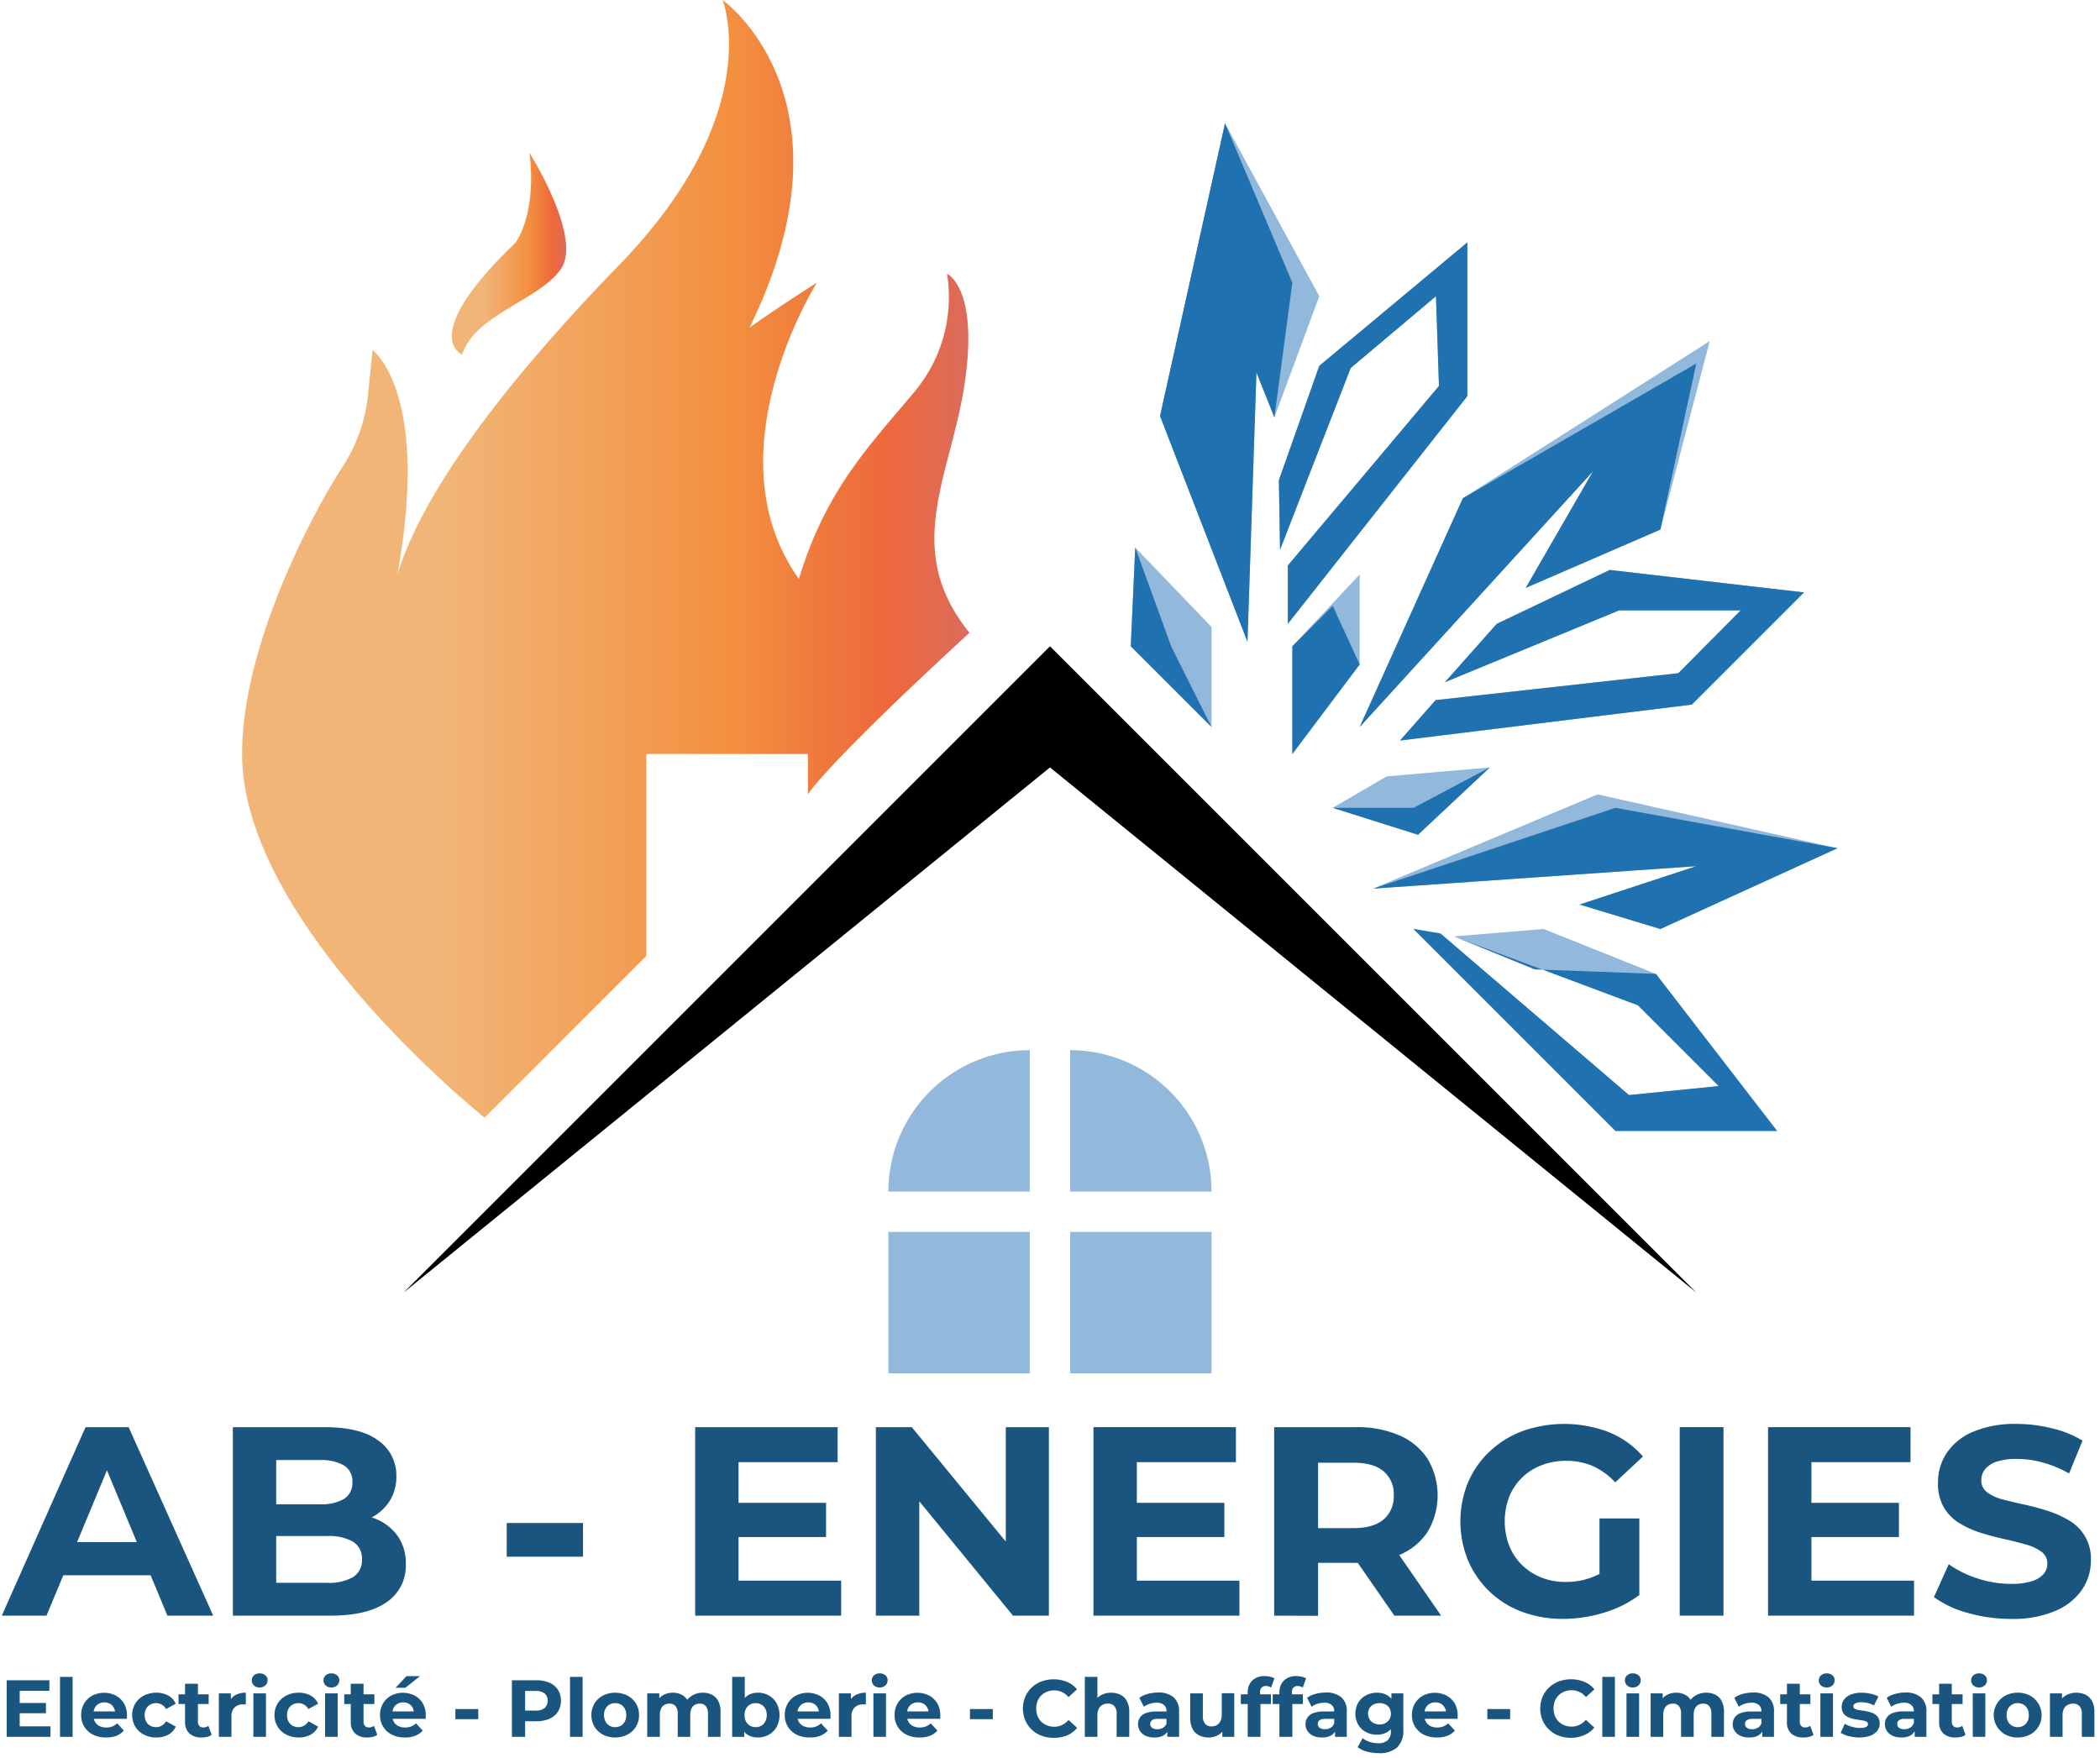 <?xml version="1.0" encoding="UTF-8"?>
<svg xmlns="http://www.w3.org/2000/svg" xmlns:xlink="http://www.w3.org/1999/xlink" viewBox="0 0 467.89 391.66">
  <defs>
    <style>.cls-1{fill:url(#linear-gradient);}.cls-2{fill:url(#linear-gradient-2);}.cls-3{fill:#92b8db;}.cls-4{fill:#1f71b0;}.cls-5{fill:#19557f;}</style>
    <linearGradient id="linear-gradient" x1="53.94" y1="124.5" x2="215.94" y2="124.5" gradientUnits="userSpaceOnUse">
      <stop offset="0" stop-color="#f1b577"></stop>
      <stop offset="0.01" stop-color="#f1b577"></stop>
      <stop offset="0.28" stop-color="#f1b577"></stop>
      <stop offset="0.67" stop-color="#f3903f"></stop>
      <stop offset="0.89" stop-color="#ed683c"></stop>
      <stop offset="1" stop-color="#db6b5c"></stop>
    </linearGradient>
    <linearGradient id="linear-gradient-2" x1="100.68" y1="56.5" x2="126.16" y2="56.5" xlink:href="#linear-gradient"></linearGradient>
  </defs>
  <g id="Layer_2" data-name="Layer 2">
    <g id="Feu_GRP" data-name="Feu GRP">
      <path class="cls-1" d="M107.94,249s-54-43-54-81c0-25.34,17-55.78,22.34-63.93A36,36,0,0,0,82,87.94l1-9.94s13,9.34,5.5,50.17c4-13.34,16.5-35.17,49.5-69.17s23-59,23-59,31,22,6,73c7-5,15-10,15-10s-24,38-4,66c6-20,16-30,26-42a32.86,32.86,0,0,0,7-26s7,3,4,24-14.25,37.06,1,56c-32.49,29.88-36,36-36,36v-9h-36v45l-36,36"></path>
      <path class="cls-2" d="M102.94,79s-10-4,12-25c5-8,3-20,3-20s12,19,7,26S105.94,70,102.94,79Z"></path>
    </g>
    <g id="Froid_GRP" data-name="Froid GRP">
      <polygon class="cls-3" points="269.94 162 251.94 144 252.94 122 269.94 139.71 269.94 162"></polygon>
      <polygon class="cls-3" points="277.94 143 258.46 92.7 272.94 27.46 293.94 66 283.94 93 279.94 83 277.94 143"></polygon>
      <polygon class="cls-3" points="285.2 122.5 284.94 107 293.94 81.52 326.94 54 326.94 88.25 286.94 139 286.94 126 320.61 86 319.94 66 300.94 82 285.2 122.5"></polygon>
      <polygon class="cls-3" points="287.94 144 302.94 128 302.94 148.06 287.94 168 287.94 144"></polygon>
      <polygon class="cls-3" points="354.94 105 302.94 162 325.94 111 380.94 76 369.94 118 339.94 131 354.94 105"></polygon>
      <polygon class="cls-3" points="373.94 150 387.84 136 360.75 136 321.94 152 333.49 139 358.65 127 401.94 132 376.94 157 311.94 165 319.86 156 373.94 150"></polygon>
      <polygon class="cls-3" points="296.94 180 308.94 173 331.94 171 315.94 186 296.94 180"></polygon>
      <polygon class="cls-3" points="377.94 193 305.94 198 355.94 177 409.4 189 369.94 207 351.94 201.55 377.94 193"></polygon>
      <polygon class="cls-3" points="362.94 244 382.94 242 364.94 224 323.94 208.65 343.94 207 368.94 217 395.94 252 359.94 252 314.94 207 320.94 208 362.94 244"></polygon>
    </g>
    <g id="Froid_2_GRP" data-name="Froid 2 GRP">
      <polygon class="cls-4" points="269.94 162 251.94 144 252.94 122 260.94 144 269.94 162"></polygon>
      <polygon class="cls-4" points="277.94 143 258.46 92.7 272.94 27.46 287.94 63 283.94 93 279.94 83 277.94 143"></polygon>
      <polygon class="cls-4" points="285.2 122.5 284.94 107 293.94 81.52 326.94 54 326.94 88.25 286.94 139 286.94 126 320.61 86 319.94 66 300.94 82 285.2 122.5"></polygon>
      <polygon class="cls-4" points="287.94 144 296.94 135 302.94 148.06 287.94 168 287.94 144"></polygon>
      <polygon class="cls-4" points="354.94 105 302.94 162 325.94 111 377.94 81 369.94 118 339.94 131 354.94 105"></polygon>
      <polygon class="cls-4" points="373.94 150 387.84 136 360.75 136 321.94 152 333.49 139 358.65 127 401.94 132 376.94 157 311.94 165 319.86 156 373.94 150"></polygon>
      <polygon class="cls-4" points="296.94 180 314.94 180 331.94 171 315.94 186 296.94 180"></polygon>
      <polygon class="cls-4" points="377.94 193 305.94 198 359.94 180 409.4 189 369.94 207 351.94 201.55 377.94 193"></polygon>
      <polygon class="cls-4" points="362.94 244 382.94 242 364.94 224 323.94 208.65 341.94 216 368.94 217 395.94 252 359.94 252 314.94 207 320.94 208 362.94 244"></polygon>
    </g>
    <polygon points="377.94 288 233.94 171 89.94 288 233.94 144 377.94 288"></polygon>
    <g id="Fenetre_GRP" data-name="Fenetre GRP">
      <path class="cls-3" d="M229.44,234h0a0,0,0,0,1,0,0v31.5a0,0,0,0,1,0,0h-31.5a0,0,0,0,1,0,0v0a31.5,31.5,0,0,1,31.5-31.5Z"></path>
      <path class="cls-3" d="M238.44,234h0a31.5,31.5,0,0,1,31.5,31.5v0a0,0,0,0,1,0,0h-31.5a0,0,0,0,1,0,0V234A0,0,0,0,1,238.44,234Z"></path>
      <rect class="cls-3" x="197.94" y="274.5" width="31.5" height="31.5"></rect>
      <rect class="cls-3" x="238.44" y="274.5" width="31.5" height="31.5"></rect>
    </g>
    <path class="cls-5" d="M4.39,384.66h6.86V387H1.49V374.4H11v2.34H4.39Zm-.21-5.2h6.06v2.28H4.18Z"></path>
    <path class="cls-5" d="M13.37,387V373.64h2.81V387Z"></path>
    <path class="cls-5" d="M23.6,387.14a6.2,6.2,0,0,1-2.9-.64,4.72,4.72,0,0,1-2.61-4.34,5.05,5.05,0,0,1,.66-2.58,4.65,4.65,0,0,1,1.83-1.77,5.76,5.76,0,0,1,5.22,0,4.63,4.63,0,0,1,1.81,1.73,5.1,5.1,0,0,1,.67,2.68c0,.11,0,.23,0,.37s0,.27,0,.39H20.36v-1.64h6.39l-1.1.49a2.55,2.55,0,0,0-.29-1.32,2.2,2.2,0,0,0-.84-.87,2.45,2.45,0,0,0-1.26-.31,2.49,2.49,0,0,0-1.27.31,2.27,2.27,0,0,0-.86.88,2.85,2.85,0,0,0-.3,1.34v.44a2.65,2.65,0,0,0,.36,1.4,2.35,2.35,0,0,0,1,.91,3.33,3.33,0,0,0,1.51.31,3.52,3.52,0,0,0,1.34-.23,3.36,3.36,0,0,0,1.07-.7l1.49,1.62a4.36,4.36,0,0,1-1.67,1.16A6.2,6.2,0,0,1,23.6,387.14Z"></path>
    <path class="cls-5" d="M34.83,387.14a5.85,5.85,0,0,1-2.78-.64,4.73,4.73,0,0,1-1.91-1.77,5.15,5.15,0,0,1,0-5.15,4.92,4.92,0,0,1,1.91-1.76,5.85,5.85,0,0,1,2.78-.65,5.33,5.33,0,0,1,2.67.64,3.76,3.76,0,0,1,1.65,1.81L37,380.81a2.56,2.56,0,0,0-1-1,2.48,2.48,0,0,0-1.23-.32,2.64,2.64,0,0,0-1.28.32,2.28,2.28,0,0,0-.91.91,2.79,2.79,0,0,0-.35,1.44,2.88,2.88,0,0,0,.35,1.45,2.3,2.3,0,0,0,.91.92,2.63,2.63,0,0,0,1.28.31,2.47,2.47,0,0,0,1.23-.31,2.55,2.55,0,0,0,1-1l2.16,1.19a3.88,3.88,0,0,1-1.65,1.8A5.33,5.33,0,0,1,34.83,387.14Z"></path>
    <path class="cls-5" d="M39.78,379.69v-2.16h6.71v2.16Zm5.11,7.45a3.79,3.79,0,0,1-2.66-.87,3.34,3.34,0,0,1-1-2.6v-8.5H44.1v8.45a1.36,1.36,0,0,0,.31.95,1.11,1.11,0,0,0,.86.34,1.82,1.82,0,0,0,1.15-.36l.74,2a2.81,2.81,0,0,1-1,.46A5.16,5.16,0,0,1,44.89,387.14Z"></path>
    <path class="cls-5" d="M48.76,387v-9.68h2.68v2.75l-.37-.81a3.14,3.14,0,0,1,1.38-1.56,4.76,4.76,0,0,1,2.32-.53v2.61l-.31,0-.3,0a2.62,2.62,0,0,0-1.89.67,2.68,2.68,0,0,0-.7,2.05V387Z"></path>
    <path class="cls-5" d="M57.85,376a1.82,1.82,0,0,1-1.28-.45,1.55,1.55,0,0,1,0-2.24,1.82,1.82,0,0,1,1.28-.45,1.89,1.89,0,0,1,1.27.43,1.36,1.36,0,0,1,.5,1.09,1.56,1.56,0,0,1-.49,1.16A1.81,1.81,0,0,1,57.85,376Zm-1.4,11v-9.68h2.81V387Z"></path>
    <path class="cls-5" d="M66.55,387.14a5.86,5.86,0,0,1-2.79-.64,4.8,4.8,0,0,1-2.6-4.34,4.75,4.75,0,0,1,.7-2.58,4.89,4.89,0,0,1,1.9-1.76,5.86,5.86,0,0,1,2.79-.65,5.33,5.33,0,0,1,2.67.64,3.76,3.76,0,0,1,1.65,1.81l-2.16,1.19a2.65,2.65,0,0,0-1-1,2.44,2.44,0,0,0-1.22-.32,2.61,2.61,0,0,0-1.28.32,2.36,2.36,0,0,0-.92.91,2.79,2.79,0,0,0-.34,1.44,2.88,2.88,0,0,0,.34,1.45,2.39,2.39,0,0,0,.92.92,2.61,2.61,0,0,0,1.28.31,2.43,2.43,0,0,0,1.22-.31,2.64,2.64,0,0,0,1-1l2.16,1.19a3.88,3.88,0,0,1-1.65,1.8A5.33,5.33,0,0,1,66.55,387.14Z"></path>
    <path class="cls-5" d="M73.84,376a1.8,1.8,0,0,1-1.28-.45,1.53,1.53,0,0,1,0-2.24,1.8,1.8,0,0,1,1.28-.45,1.89,1.89,0,0,1,1.26.43,1.36,1.36,0,0,1,.5,1.09,1.53,1.53,0,0,1-.49,1.16A1.8,1.8,0,0,1,73.84,376Zm-1.41,11v-9.68h2.81V387Z"></path>
    <path class="cls-5" d="M76.7,379.69v-2.16h6.71v2.16Zm5.11,7.45a3.79,3.79,0,0,1-2.66-.87,3.34,3.34,0,0,1-1-2.6v-8.5H81v8.45a1.36,1.36,0,0,0,.31.95,1.11,1.11,0,0,0,.86.34,1.84,1.84,0,0,0,1.15-.36l.74,2a2.81,2.81,0,0,1-1,.46A5.16,5.16,0,0,1,81.81,387.14Z"></path>
    <path class="cls-5" d="M90.18,387.14a6.23,6.23,0,0,1-2.9-.64,4.77,4.77,0,0,1-2.61-4.34,5.05,5.05,0,0,1,.66-2.58,4.72,4.72,0,0,1,1.83-1.77,5.76,5.76,0,0,1,5.22,0,4.57,4.57,0,0,1,1.81,1.73,5.1,5.1,0,0,1,.67,2.68c0,.11,0,.23,0,.37l0,.39H86.94v-1.64h6.39l-1.1.49a2.55,2.55,0,0,0-.29-1.32,2.2,2.2,0,0,0-.84-.87,2.45,2.45,0,0,0-1.26-.31,2.49,2.49,0,0,0-1.27.31,2.27,2.27,0,0,0-.86.88,2.85,2.85,0,0,0-.3,1.34v.44a2.65,2.65,0,0,0,.36,1.4,2.35,2.35,0,0,0,1,.91,3.33,3.33,0,0,0,1.51.31,3.52,3.52,0,0,0,1.34-.23,3.36,3.36,0,0,0,1.07-.7l1.5,1.62a4.48,4.48,0,0,1-1.68,1.16A6.16,6.16,0,0,1,90.18,387.14Zm-2.05-11.07,2.43-2.59h3l-3.24,2.59Z"></path>
    <path class="cls-5" d="M101.46,383.06v-2.25h5.1v2.25Z"></path>
    <path class="cls-5" d="M114.06,387V374.4h5.46a7,7,0,0,1,2.91.55,4.27,4.27,0,0,1,1.89,1.57,4.76,4.76,0,0,1,0,4.87,4.29,4.29,0,0,1-1.89,1.58,7,7,0,0,1-2.91.56h-3.85l1.33-1.32V387Zm2.94-4.46-1.33-1.39h3.69a3,3,0,0,0,2-.58,2.24,2.24,0,0,0,0-3.23,3.07,3.07,0,0,0-2-.56h-3.69l1.33-1.39Z"></path>
    <path class="cls-5" d="M127,387V373.64h2.81V387Z"></path>
    <path class="cls-5" d="M137.05,387.14a5.67,5.67,0,0,1-2.73-.64,5,5,0,0,1-1.88-1.78,5.2,5.2,0,0,1,0-5.14,4.93,4.93,0,0,1,1.88-1.77,6.19,6.19,0,0,1,5.48,0,4.75,4.75,0,0,1,1.89,1.77,4.83,4.83,0,0,1,.69,2.58,4.78,4.78,0,0,1-2.58,4.34A5.72,5.72,0,0,1,137.05,387.14Zm0-2.3a2.52,2.52,0,0,0,1.27-.31,2.26,2.26,0,0,0,.88-.93,3,3,0,0,0,.33-1.44,2.89,2.89,0,0,0-.33-1.44,2.27,2.27,0,0,0-.88-.91,2.47,2.47,0,0,0-1.25-.32,2.51,2.51,0,0,0-1.26.32,2.29,2.29,0,0,0-.89.91,2.89,2.89,0,0,0-.34,1.44,3,3,0,0,0,.34,1.44,2.28,2.28,0,0,0,.89.93A2.46,2.46,0,0,0,137.05,384.84Z"></path>
    <path class="cls-5" d="M156.65,377.17a4.52,4.52,0,0,1,2,.46,3.32,3.32,0,0,1,1.39,1.41,5.06,5.06,0,0,1,.5,2.42V387h-2.8v-5.11a2.61,2.61,0,0,0-.48-1.73,1.69,1.69,0,0,0-1.34-.56,2.3,2.3,0,0,0-1.12.28,1.82,1.82,0,0,0-.74.83,3.26,3.26,0,0,0-.27,1.43V387H151v-5.11a2.61,2.61,0,0,0-.48-1.73,1.73,1.73,0,0,0-1.38-.56,2.25,2.25,0,0,0-1.1.28,1.9,1.9,0,0,0-.75.83,3.26,3.26,0,0,0-.27,1.43V387h-2.81v-9.68h2.68v2.62l-.5-.75a3.4,3.4,0,0,1,1.42-1.51,4.33,4.33,0,0,1,2.11-.51,4.15,4.15,0,0,1,2.34.68,3.25,3.25,0,0,1,1.33,2.06l-1-.27a3.9,3.9,0,0,1,1.55-1.79A4.48,4.48,0,0,1,156.65,377.17Z"></path>
    <path class="cls-5" d="M163.13,387V373.64h2.81v5.64l-.18,2.86.05,2.88v2Zm5.71.14a4.23,4.23,0,0,1-2.17-.53,3.32,3.32,0,0,1-1.41-1.64,7,7,0,0,1-.49-2.81,6.69,6.69,0,0,1,.51-2.81,3.61,3.61,0,0,1,1.43-1.64,4.14,4.14,0,0,1,2.13-.54,4.92,4.92,0,0,1,2.47.62,4.59,4.59,0,0,1,1.73,1.74,5.72,5.72,0,0,1,0,5.26,4.49,4.49,0,0,1-1.73,1.73A4.82,4.82,0,0,1,168.84,387.14Zm-.47-2.3a2.47,2.47,0,0,0,1.25-.31,2.26,2.26,0,0,0,.88-.93,3,3,0,0,0,.34-1.44,2.89,2.89,0,0,0-.34-1.44,2.27,2.27,0,0,0-.88-.91,2.47,2.47,0,0,0-1.25-.32,2.51,2.51,0,0,0-1.26.32,2.29,2.29,0,0,0-.89.91,2.89,2.89,0,0,0-.33,1.44,3,3,0,0,0,.33,1.44,2.28,2.28,0,0,0,.89.93A2.5,2.5,0,0,0,168.37,384.84Z"></path>
    <path class="cls-5" d="M180.36,387.14a6.2,6.2,0,0,1-2.9-.64,4.72,4.72,0,0,1-2.61-4.34,5.05,5.05,0,0,1,.66-2.58,4.72,4.72,0,0,1,1.83-1.77,5.76,5.76,0,0,1,5.22,0,4.57,4.57,0,0,1,1.81,1.73,5.1,5.1,0,0,1,.67,2.68c0,.11,0,.23,0,.37s0,.27,0,.39h-7.86v-1.64h6.39l-1.1.49a2.55,2.55,0,0,0-.29-1.32,2.2,2.2,0,0,0-.84-.87,2.45,2.45,0,0,0-1.26-.31,2.49,2.49,0,0,0-1.27.31,2.27,2.27,0,0,0-.86.88,2.85,2.85,0,0,0-.3,1.34v.44a2.65,2.65,0,0,0,.36,1.4,2.35,2.35,0,0,0,1,.91,3.33,3.33,0,0,0,1.51.31,3.52,3.52,0,0,0,1.34-.23,3.36,3.36,0,0,0,1.07-.7l1.49,1.62a4.36,4.36,0,0,1-1.67,1.16A6.2,6.2,0,0,1,180.36,387.14Z"></path>
    <path class="cls-5" d="M186.91,387v-9.68h2.68v2.75l-.38-.81a3.16,3.16,0,0,1,1.39-1.56,4.76,4.76,0,0,1,2.32-.53v2.61l-.31,0-.3,0a2.62,2.62,0,0,0-1.89.67,2.68,2.68,0,0,0-.7,2.05V387Z"></path>
    <path class="cls-5" d="M196,376a1.82,1.82,0,0,1-1.28-.45,1.55,1.55,0,0,1,0-2.24,1.82,1.82,0,0,1,1.28-.45,1.89,1.89,0,0,1,1.27.43,1.35,1.35,0,0,1,.49,1.09,1.55,1.55,0,0,1-.48,1.16A1.82,1.82,0,0,1,196,376Zm-1.4,11v-9.68h2.8V387Z"></path>
    <path class="cls-5" d="M204.82,387.14a6.23,6.23,0,0,1-2.9-.64,4.77,4.77,0,0,1-2.61-4.34,5.05,5.05,0,0,1,.66-2.58,4.72,4.72,0,0,1,1.83-1.77,5.78,5.78,0,0,1,5.23,0,4.61,4.61,0,0,1,1.8,1.73,5.1,5.1,0,0,1,.67,2.68c0,.11,0,.23,0,.37s0,.27,0,.39h-7.87v-1.64H208l-1.1.49a2.55,2.55,0,0,0-.29-1.32,2.2,2.2,0,0,0-.84-.87,2.45,2.45,0,0,0-1.26-.31,2.52,2.52,0,0,0-1.27.31,2.27,2.27,0,0,0-.86.88,2.85,2.85,0,0,0-.3,1.34v.44a2.65,2.65,0,0,0,.36,1.4,2.35,2.35,0,0,0,1,.91,3.33,3.33,0,0,0,1.51.31,3.52,3.52,0,0,0,1.34-.23,3.36,3.36,0,0,0,1.07-.7l1.5,1.62a4.48,4.48,0,0,1-1.68,1.16A6.16,6.16,0,0,1,204.82,387.14Z"></path>
    <path class="cls-5" d="M216.11,383.06v-2.25h5.09v2.25Z"></path>
    <path class="cls-5" d="M234.74,387.22a7.46,7.46,0,0,1-2.71-.48,6.29,6.29,0,0,1-3.6-3.43,6.81,6.81,0,0,1,0-5.22,6.22,6.22,0,0,1,1.44-2.07,6.39,6.39,0,0,1,2.17-1.36,8,8,0,0,1,5.68.09,5.72,5.72,0,0,1,2.24,1.67l-1.89,1.72a4.33,4.33,0,0,0-1.44-1.11,4,4,0,0,0-1.73-.38,4.25,4.25,0,0,0-1.62.3,3.68,3.68,0,0,0-1.28.83,3.85,3.85,0,0,0-.84,1.28,4.78,4.78,0,0,0,0,3.28,3.71,3.71,0,0,0,2.12,2.11,4.25,4.25,0,0,0,1.62.3,3.88,3.88,0,0,0,1.73-.39,4.36,4.36,0,0,0,1.44-1.12L240,385a5.82,5.82,0,0,1-2.24,1.67A7.51,7.51,0,0,1,234.74,387.22Z"></path>
    <path class="cls-5" d="M247.59,377.17a4.62,4.62,0,0,1,2.06.46,3.41,3.41,0,0,1,1.43,1.41,4.93,4.93,0,0,1,.52,2.42V387h-2.81v-5.11a2.5,2.5,0,0,0-.51-1.73,1.87,1.87,0,0,0-1.45-.56,2.53,2.53,0,0,0-1.2.29,1.93,1.93,0,0,0-.82.85,3.09,3.09,0,0,0-.3,1.47V387H241.7V373.64h2.81V380l-.63-.81a3.59,3.59,0,0,1,1.49-1.5A4.72,4.72,0,0,1,247.59,377.17Z"></path>
    <path class="cls-5" d="M257.13,387.14a4.55,4.55,0,0,1-1.93-.38A3,3,0,0,1,254,385.7a2.66,2.66,0,0,1-.44-1.49,2.73,2.73,0,0,1,.42-1.5,2.69,2.69,0,0,1,1.34-1,6.73,6.73,0,0,1,2.41-.36h2.56V383H258a2.16,2.16,0,0,0-1.36.32,1.06,1.06,0,0,0-.36.81,1,1,0,0,0,.42.86,1.86,1.86,0,0,0,1.14.31,2.52,2.52,0,0,0,1.29-.32,1.8,1.8,0,0,0,.8-1l.43,1.31a2.55,2.55,0,0,1-1.12,1.4A3.93,3.93,0,0,1,257.13,387.14Zm2.95-.14v-1.89l-.18-.41v-3.39a1.78,1.78,0,0,0-.55-1.4,2.41,2.41,0,0,0-1.68-.51,4.89,4.89,0,0,0-1.52.25,4.34,4.34,0,0,0-1.29.65l-1-2a5.79,5.79,0,0,1,1.91-.87,8.66,8.66,0,0,1,2.26-.3,5.11,5.11,0,0,1,3.44,1.05,4,4,0,0,1,1.23,3.25V387Z"></path>
    <path class="cls-5" d="M269.33,387.14a4.77,4.77,0,0,1-2.16-.46,3.44,3.44,0,0,1-1.46-1.44,5.26,5.26,0,0,1-.52-2.45v-5.47H268v5a2.64,2.64,0,0,0,.51,1.79,1.85,1.85,0,0,0,1.45.56,2.28,2.28,0,0,0,1.15-.28,2,2,0,0,0,.8-.87,3.07,3.07,0,0,0,.3-1.44v-4.8H275V387h-2.66v-2.68l.48.79a3.37,3.37,0,0,1-1.44,1.52A4.18,4.18,0,0,1,269.33,387.14Z"></path>
    <path class="cls-5" d="M276.46,379.69v-2.16h6.71v2.16ZM278,387v-9.9a3.6,3.6,0,0,1,1-2.63,3.76,3.76,0,0,1,2.78-1,5.18,5.18,0,0,1,1.17.13,3.17,3.17,0,0,1,1,.37l-.74,2.06a2,2,0,0,0-.52-.26,2,2,0,0,0-.61-.09,1.26,1.26,0,0,0-1,.35,1.48,1.48,0,0,0-.33,1.08v.9l.09,1.18V387Z"></path>
    <path class="cls-5" d="M283.57,379.69v-2.16h6.71v2.16Zm1.49,7.31v-9.9a3.56,3.56,0,0,1,1-2.63,3.72,3.72,0,0,1,2.77-1,5.18,5.18,0,0,1,1.17.13,3.17,3.17,0,0,1,1,.37l-.74,2.06a2,2,0,0,0-.52-.26,2,2,0,0,0-.61-.09,1.26,1.26,0,0,0-.95.35,1.48,1.48,0,0,0-.33,1.08v.9l.09,1.18V387Z"></path>
    <path class="cls-5" d="M294.5,387.14a4.55,4.55,0,0,1-1.93-.38,3,3,0,0,1-1.25-1.06,2.58,2.58,0,0,1-.44-1.49,2.73,2.73,0,0,1,.42-1.5,2.69,2.69,0,0,1,1.34-1,6.73,6.73,0,0,1,2.41-.36h2.56V383h-2.27a2.16,2.16,0,0,0-1.36.32,1.07,1.07,0,0,0-.37.81,1,1,0,0,0,.43.86,1.86,1.86,0,0,0,1.14.31,2.52,2.52,0,0,0,1.29-.32,1.85,1.85,0,0,0,.8-1l.43,1.31a2.55,2.55,0,0,1-1.12,1.4A3.93,3.93,0,0,1,294.5,387.14Zm2.95-.14v-1.89l-.18-.41v-3.39a1.81,1.81,0,0,0-.55-1.4,2.41,2.41,0,0,0-1.68-.51,5,5,0,0,0-1.53.25,4.4,4.4,0,0,0-1.28.65l-1-2a5.74,5.74,0,0,1,1.9-.87,8.74,8.74,0,0,1,2.27-.3,5.11,5.11,0,0,1,3.44,1.05,4,4,0,0,1,1.23,3.25V387Z"></path>
    <path class="cls-5" d="M306.79,386.53a5,5,0,0,1-2.41-.58,4.46,4.46,0,0,1-1.75-1.64,5,5,0,0,1,0-4.93,4.3,4.3,0,0,1,1.75-1.63,5,5,0,0,1,2.41-.58,4.6,4.6,0,0,1,2.19.5,3.37,3.37,0,0,1,1.44,1.54,6.84,6.84,0,0,1,0,5.28A3.48,3.48,0,0,1,309,386,4.6,4.6,0,0,1,306.79,386.53Zm.45,4.11a10.06,10.06,0,0,1-2.64-.34,5.59,5.59,0,0,1-2.11-1l1.11-2a4.62,4.62,0,0,0,1.56.82,6.06,6.06,0,0,0,1.88.3,3,3,0,0,0,2.16-.67,2.61,2.61,0,0,0,.68-2V384.3l.18-2.45-.05-2.46v-2.07h2.66v8.06a5.12,5.12,0,0,1-1.4,4A5.76,5.76,0,0,1,307.24,390.64Zm.12-6.39a2.83,2.83,0,0,0,1.32-.31,2.3,2.3,0,0,0,.9-.85,2.58,2.58,0,0,0,0-2.49,2.23,2.23,0,0,0-.9-.82,3.1,3.1,0,0,0-2.62,0,2.22,2.22,0,0,0-.92.82,2.51,2.51,0,0,0,0,2.49,2.29,2.29,0,0,0,.92.85A2.8,2.8,0,0,0,307.36,384.25Z"></path>
    <path class="cls-5" d="M320.09,387.14a6.23,6.23,0,0,1-2.9-.64,4.77,4.77,0,0,1-2.61-4.34,5.05,5.05,0,0,1,.66-2.58,4.68,4.68,0,0,1,1.84-1.77,5.74,5.74,0,0,1,5.21,0,4.57,4.57,0,0,1,1.81,1.73,5.1,5.1,0,0,1,.67,2.68c0,.11,0,.23,0,.37l0,.39h-7.87v-1.64h6.39l-1.1.49a2.55,2.55,0,0,0-.29-1.32,2.2,2.2,0,0,0-.84-.87,2.45,2.45,0,0,0-1.26-.31,2.49,2.49,0,0,0-1.27.31,2.27,2.27,0,0,0-.86.88,2.85,2.85,0,0,0-.3,1.34v.44a2.65,2.65,0,0,0,.36,1.4,2.35,2.35,0,0,0,1,.91,3.33,3.33,0,0,0,1.51.31,3.52,3.52,0,0,0,1.34-.23,3.36,3.36,0,0,0,1.07-.7l1.5,1.62a4.48,4.48,0,0,1-1.68,1.16A6.16,6.16,0,0,1,320.09,387.14Z"></path>
    <path class="cls-5" d="M331.38,383.06v-2.25h5.09v2.25Z"></path>
    <path class="cls-5" d="M350,387.22a7.46,7.46,0,0,1-2.71-.48,6.29,6.29,0,0,1-3.6-3.43,6.81,6.81,0,0,1,0-5.22,6.22,6.22,0,0,1,1.44-2.07,6.39,6.39,0,0,1,2.17-1.36,7.54,7.54,0,0,1,2.71-.48,7.42,7.42,0,0,1,3,.57,5.79,5.79,0,0,1,2.24,1.67l-1.9,1.72A4.11,4.11,0,0,0,351.9,377a4,4,0,0,0-1.73-.38,4.25,4.25,0,0,0-1.62.3,3.68,3.68,0,0,0-1.28.83,3.85,3.85,0,0,0-.84,1.28,4.78,4.78,0,0,0,0,3.28,3.71,3.71,0,0,0,2.12,2.11,4.25,4.25,0,0,0,1.62.3,3.88,3.88,0,0,0,1.73-.39,4.14,4.14,0,0,0,1.43-1.12l1.9,1.73a5.89,5.89,0,0,1-2.24,1.67A7.47,7.47,0,0,1,350,387.22Z"></path>
    <path class="cls-5" d="M357,387V373.64h2.81V387Z"></path>
    <path class="cls-5" d="M363.79,376a1.79,1.79,0,0,1-1.27-.45,1.53,1.53,0,0,1,0-2.24,1.79,1.79,0,0,1,1.27-.45,1.89,1.89,0,0,1,1.27.43,1.36,1.36,0,0,1,.5,1.09,1.53,1.53,0,0,1-.49,1.16A1.81,1.81,0,0,1,363.79,376Zm-1.4,11v-9.68h2.81V387Z"></path>
    <path class="cls-5" d="M380.21,377.17a4.44,4.44,0,0,1,2,.46,3.29,3.29,0,0,1,1.4,1.41,5.18,5.18,0,0,1,.5,2.42V387h-2.81v-5.11a2.67,2.67,0,0,0-.47-1.73,1.69,1.69,0,0,0-1.34-.56,2.27,2.27,0,0,0-1.12.28,1.9,1.9,0,0,0-.75.83,3.42,3.42,0,0,0-.26,1.43V387h-2.81v-5.11a2.67,2.67,0,0,0-.47-1.73,1.73,1.73,0,0,0-1.38-.56,2.25,2.25,0,0,0-1.1.28,1.9,1.9,0,0,0-.75.83,3.26,3.26,0,0,0-.27,1.43V387h-2.81v-9.68h2.68v2.62l-.5-.75a3.35,3.35,0,0,1,1.42-1.51,4.29,4.29,0,0,1,2.1-.51,4.1,4.1,0,0,1,2.34.68,3.23,3.23,0,0,1,1.34,2.06l-1-.27a3.93,3.93,0,0,1,1.54-1.79A4.51,4.51,0,0,1,380.21,377.17Z"></path>
    <path class="cls-5" d="M389.68,387.14a4.55,4.55,0,0,1-1.93-.38,3,3,0,0,1-1.25-1.06,2.66,2.66,0,0,1-.44-1.49,2.73,2.73,0,0,1,.42-1.5,2.69,2.69,0,0,1,1.34-1,6.79,6.79,0,0,1,2.42-.36h2.55V383h-2.27a2.11,2.11,0,0,0-1.35.32,1,1,0,0,0-.37.81,1,1,0,0,0,.42.86,1.86,1.86,0,0,0,1.14.31,2.52,2.52,0,0,0,1.29-.32,1.8,1.8,0,0,0,.8-1l.43,1.31a2.53,2.53,0,0,1-1.11,1.4A4,4,0,0,1,389.68,387.14Zm2.95-.14v-1.89l-.18-.41v-3.39a1.78,1.78,0,0,0-.55-1.4,2.41,2.41,0,0,0-1.68-.51,4.89,4.89,0,0,0-1.52.25,4.34,4.34,0,0,0-1.29.65l-1-2a5.79,5.79,0,0,1,1.91-.87,8.68,8.68,0,0,1,2.27-.3,5.1,5.1,0,0,1,3.43,1.05,4,4,0,0,1,1.23,3.25V387Z"></path>
    <path class="cls-5" d="M396.64,379.69v-2.16h6.72v2.16Zm5.11,7.45a3.82,3.82,0,0,1-2.66-.87,3.37,3.37,0,0,1-.95-2.6v-8.5H401v8.45a1.36,1.36,0,0,0,.32.95,1.09,1.09,0,0,0,.85.34,1.86,1.86,0,0,0,1.16-.36l.73,2a2.69,2.69,0,0,1-1,.46A5.24,5.24,0,0,1,401.75,387.14Z"></path>
    <path class="cls-5" d="M407,376a1.82,1.82,0,0,1-1.28-.45,1.53,1.53,0,0,1,0-2.24,1.82,1.82,0,0,1,1.28-.45,1.91,1.91,0,0,1,1.27.43,1.35,1.35,0,0,1,.49,1.09,1.55,1.55,0,0,1-.48,1.16A1.82,1.82,0,0,1,407,376Zm-1.41,11v-9.68h2.81V387Z"></path>
    <path class="cls-5" d="M414.3,387.14a9.76,9.76,0,0,1-2.38-.29,6.16,6.16,0,0,1-1.81-.75l.92-2a6.85,6.85,0,0,0,1.59.66,6.57,6.57,0,0,0,1.79.26,3,3,0,0,0,1.38-.23.73.73,0,0,0,.4-.65.56.56,0,0,0-.31-.52,2.9,2.9,0,0,0-.83-.26l-1.14-.18a11.22,11.22,0,0,1-1.26-.25,5,5,0,0,1-1.15-.46,2.2,2.2,0,0,1-.84-.82,2.54,2.54,0,0,1-.32-1.35,2.64,2.64,0,0,1,.54-1.63,3.48,3.48,0,0,1,1.53-1.1,6.33,6.33,0,0,1,2.39-.4,9.36,9.36,0,0,1,2,.23,6.06,6.06,0,0,1,1.72.62l-1,2a4.83,4.83,0,0,0-1.39-.56,6,6,0,0,0-1.36-.16,2.86,2.86,0,0,0-1.4.25.75.75,0,0,0-.44.65.6.6,0,0,0,.33.55,2.67,2.67,0,0,0,.84.27l1.16.18a10.5,10.5,0,0,1,1.24.26,4.39,4.39,0,0,1,1.14.46,2.21,2.21,0,0,1,.85.81,2.59,2.59,0,0,1,.31,1.35,2.5,2.5,0,0,1-.54,1.58,3.64,3.64,0,0,1-1.55,1.09A7,7,0,0,1,414.3,387.14Z"></path>
    <path class="cls-5" d="M423.59,387.14a4.55,4.55,0,0,1-1.93-.38,3,3,0,0,1-1.25-1.06,2.66,2.66,0,0,1-.44-1.49,2.55,2.55,0,0,1,1.76-2.52,6.79,6.79,0,0,1,2.42-.36h2.55V383h-2.27a2.11,2.11,0,0,0-1.35.32,1,1,0,0,0-.37.81,1,1,0,0,0,.42.86,1.86,1.86,0,0,0,1.14.31,2.52,2.52,0,0,0,1.29-.32,1.76,1.76,0,0,0,.8-1l.43,1.31a2.53,2.53,0,0,1-1.11,1.4A4,4,0,0,1,423.59,387.14Zm3-.14v-1.89l-.18-.41v-3.39a1.78,1.78,0,0,0-.55-1.4,2.39,2.39,0,0,0-1.68-.51,4.94,4.94,0,0,0-1.52.25,4.34,4.34,0,0,0-1.29.65l-1-2a5.79,5.79,0,0,1,1.91-.87,8.68,8.68,0,0,1,2.27-.3,5.1,5.1,0,0,1,3.43,1.05,4,4,0,0,1,1.23,3.25V387Z"></path>
    <path class="cls-5" d="M430.55,379.69v-2.16h6.72v2.16Zm5.12,7.45a3.83,3.83,0,0,1-2.67-.87,3.37,3.37,0,0,1-.95-2.6v-8.5h2.82v8.45a1.36,1.36,0,0,0,.32.95,1.09,1.09,0,0,0,.85.34,1.86,1.86,0,0,0,1.16-.36l.73,2a2.69,2.69,0,0,1-1,.46A5.22,5.22,0,0,1,435.67,387.14Z"></path>
    <path class="cls-5" d="M440.94,376a1.82,1.82,0,0,1-1.28-.45,1.55,1.55,0,0,1,0-2.24,1.82,1.82,0,0,1,1.28-.45,1.89,1.89,0,0,1,1.27.43,1.35,1.35,0,0,1,.49,1.09,1.55,1.55,0,0,1-.48,1.16A1.82,1.82,0,0,1,440.94,376Zm-1.4,11v-9.68h2.8V387Z"></path>
    <path class="cls-5" d="M449.54,387.14a5.63,5.63,0,0,1-2.72-.64,4.88,4.88,0,0,1-1.88-1.78,4.92,4.92,0,0,1,1.88-6.91,5.63,5.63,0,0,1,2.72-.64,5.76,5.76,0,0,1,2.76.64,5,5,0,0,1,1.89,6.92,5,5,0,0,1-1.89,1.77A5.76,5.76,0,0,1,449.54,387.14Zm0-2.3a2.49,2.49,0,0,0,1.27-.31,2.35,2.35,0,0,0,.89-.93,3,3,0,0,0,.33-1.44,2.89,2.89,0,0,0-.33-1.44,2.36,2.36,0,0,0-.89-.91,2.45,2.45,0,0,0-1.25-.32,2.51,2.51,0,0,0-1.26.32,2.29,2.29,0,0,0-.89.91,2.89,2.89,0,0,0-.33,1.44,3,3,0,0,0,.33,1.44,2.28,2.28,0,0,0,.89.93A2.48,2.48,0,0,0,449.54,384.84Z"></path>
    <path class="cls-5" d="M462.63,377.17a4.59,4.59,0,0,1,2.06.46,3.35,3.35,0,0,1,1.43,1.41,4.93,4.93,0,0,1,.52,2.42V387h-2.8v-5.11a2.45,2.45,0,0,0-.52-1.73,1.87,1.87,0,0,0-1.45-.56,2.47,2.47,0,0,0-1.19.29,2,2,0,0,0-.83.85,3.09,3.09,0,0,0-.3,1.47V387h-2.81v-9.68h2.69V380l-.51-.81a3.62,3.62,0,0,1,1.5-1.5A4.65,4.65,0,0,1,462.63,377.17Z"></path>
    <path class="cls-5" d="M.4,360l18.66-42h9.6L47.5,360H37.3L21.88,322.92h3.9L10.36,360Zm9.42-9,2.46-7.38H34L36.52,351Z"></path>
    <path class="cls-5" d="M51.88,360V318H72.4q7.92,0,11.91,3a9.44,9.44,0,0,1,4,7.92,10.09,10.09,0,0,1-1.62,5.73,10.57,10.57,0,0,1-4.47,3.75,15.17,15.17,0,0,1-6.45,1.32l1.14-2.52a17.36,17.36,0,0,1,7,1.32,11,11,0,0,1,4.77,3.84,10.61,10.61,0,0,1,1.74,6.18A9.77,9.77,0,0,1,86.14,357q-4.26,3-12.54,3Zm9.66-7.32h11.4a10.66,10.66,0,0,0,5.7-1.26,4.3,4.3,0,0,0,2-3.9,4.35,4.35,0,0,0-2-4,10.66,10.66,0,0,0-5.7-1.26H60.82v-7.08H71.2A10,10,0,0,0,76.63,334a4.17,4.17,0,0,0,1.89-3.75,4.09,4.09,0,0,0-1.89-3.72,10.17,10.17,0,0,0-5.43-1.2H61.54Z"></path>
    <path class="cls-5" d="M112.9,346.86v-7.5h17v7.5Z"></path>
    <path class="cls-5" d="M164.55,352.2h22.86V360H154.89V318h31.74v7.8H164.55Zm-.72-17.34h20.22v7.62H163.83Z"></path>
    <path class="cls-5" d="M195.15,360V318h8L228,348.24h-3.9V318h9.6v42h-8l-24.78-30.24h3.9V360Z"></path>
    <path class="cls-5" d="M253.29,352.2h22.86V360H243.63V318h31.74v7.8H253.29Zm-.72-17.34h20.22v7.62H252.57Z"></path>
    <path class="cls-5" d="M283.89,360V318h18.18a23.61,23.61,0,0,1,9.72,1.83,14.23,14.23,0,0,1,6.3,5.25,15.94,15.94,0,0,1,0,16.23,13.93,13.93,0,0,1-6.3,5.16,24.31,24.31,0,0,1-9.72,1.77H289.23l4.44-4.2v16Zm9.78-14.88-4.44-4.62h12.3q4.44,0,6.72-1.92a6.67,6.67,0,0,0,2.28-5.4,6.58,6.58,0,0,0-2.28-5.37q-2.28-1.89-6.72-1.89h-12.3l4.44-4.62Zm17,14.88-10.56-15.24h10.44L321.09,360Z"></path>
    <path class="cls-5" d="M348.27,360.72a25.73,25.73,0,0,1-9.18-1.59,20.91,20.91,0,0,1-12-11.43,23,23,0,0,1,0-17.4,20.6,20.6,0,0,1,4.83-6.9,21.8,21.8,0,0,1,7.32-4.53,27.87,27.87,0,0,1,19.29.27,19.9,19.9,0,0,1,7.53,5.4l-6.18,5.76a15.48,15.48,0,0,0-5-3.63,14.78,14.78,0,0,0-5.94-1.17,15,15,0,0,0-5.52,1,12.79,12.79,0,0,0-4.35,2.79,12.39,12.39,0,0,0-2.82,4.26,15.3,15.3,0,0,0,0,10.83,12.33,12.33,0,0,0,2.82,4.29,13.25,13.25,0,0,0,4.32,2.82,14.35,14.35,0,0,0,5.49,1,16.14,16.14,0,0,0,10.92-4.14l5.52,7a24.91,24.91,0,0,1-8,4A31.18,31.18,0,0,1,348.27,360.72Zm8.1-6.6V338.34h8.88v17Z"></path>
    <path class="cls-5" d="M374.25,360V318H384v42Z"></path>
    <path class="cls-5" d="M403.59,352.2h22.86V360H393.93V318h31.74v7.8H403.59Zm-.72-17.34h20.22v7.62H402.87Z"></path>
    <path class="cls-5" d="M448.05,360.72a34.58,34.58,0,0,1-9.69-1.35,22.59,22.59,0,0,1-7.47-3.51l3.3-7.32a23,23,0,0,0,6.36,3.15,23.76,23.76,0,0,0,7.5,1.23,14.83,14.83,0,0,0,4.65-.6,5.77,5.77,0,0,0,2.61-1.59,3.46,3.46,0,0,0,.84-2.31,3.16,3.16,0,0,0-1.32-2.67,10.82,10.82,0,0,0-3.51-1.62q-2.19-.63-4.77-1.2t-5.19-1.38a20.92,20.92,0,0,1-4.8-2.16,10.17,10.17,0,0,1-3.48-3.54,10.67,10.67,0,0,1-1.29-5.49,11.85,11.85,0,0,1,1.92-6.57,13.14,13.14,0,0,1,5.85-4.74,24.07,24.07,0,0,1,9.87-1.77,32.4,32.4,0,0,1,7.83,1A23.18,23.18,0,0,1,464,321L461,328.32a24.45,24.45,0,0,0-5.82-2.43,22.08,22.08,0,0,0-5.76-.81,13.89,13.89,0,0,0-4.62.63,5.36,5.36,0,0,0-2.55,1.71,3.91,3.91,0,0,0-.81,2.4,3.24,3.24,0,0,0,1.32,2.7,9.69,9.69,0,0,0,3.48,1.59q2.16.57,4.8,1.14a52.94,52.94,0,0,1,5.22,1.41,23.24,23.24,0,0,1,4.74,2.13,9.77,9.77,0,0,1,4.86,8.91,11.48,11.48,0,0,1-1.95,6.48,13.59,13.59,0,0,1-5.91,4.74A23.94,23.94,0,0,1,448.05,360.72Z"></path>
  </g>
</svg>
